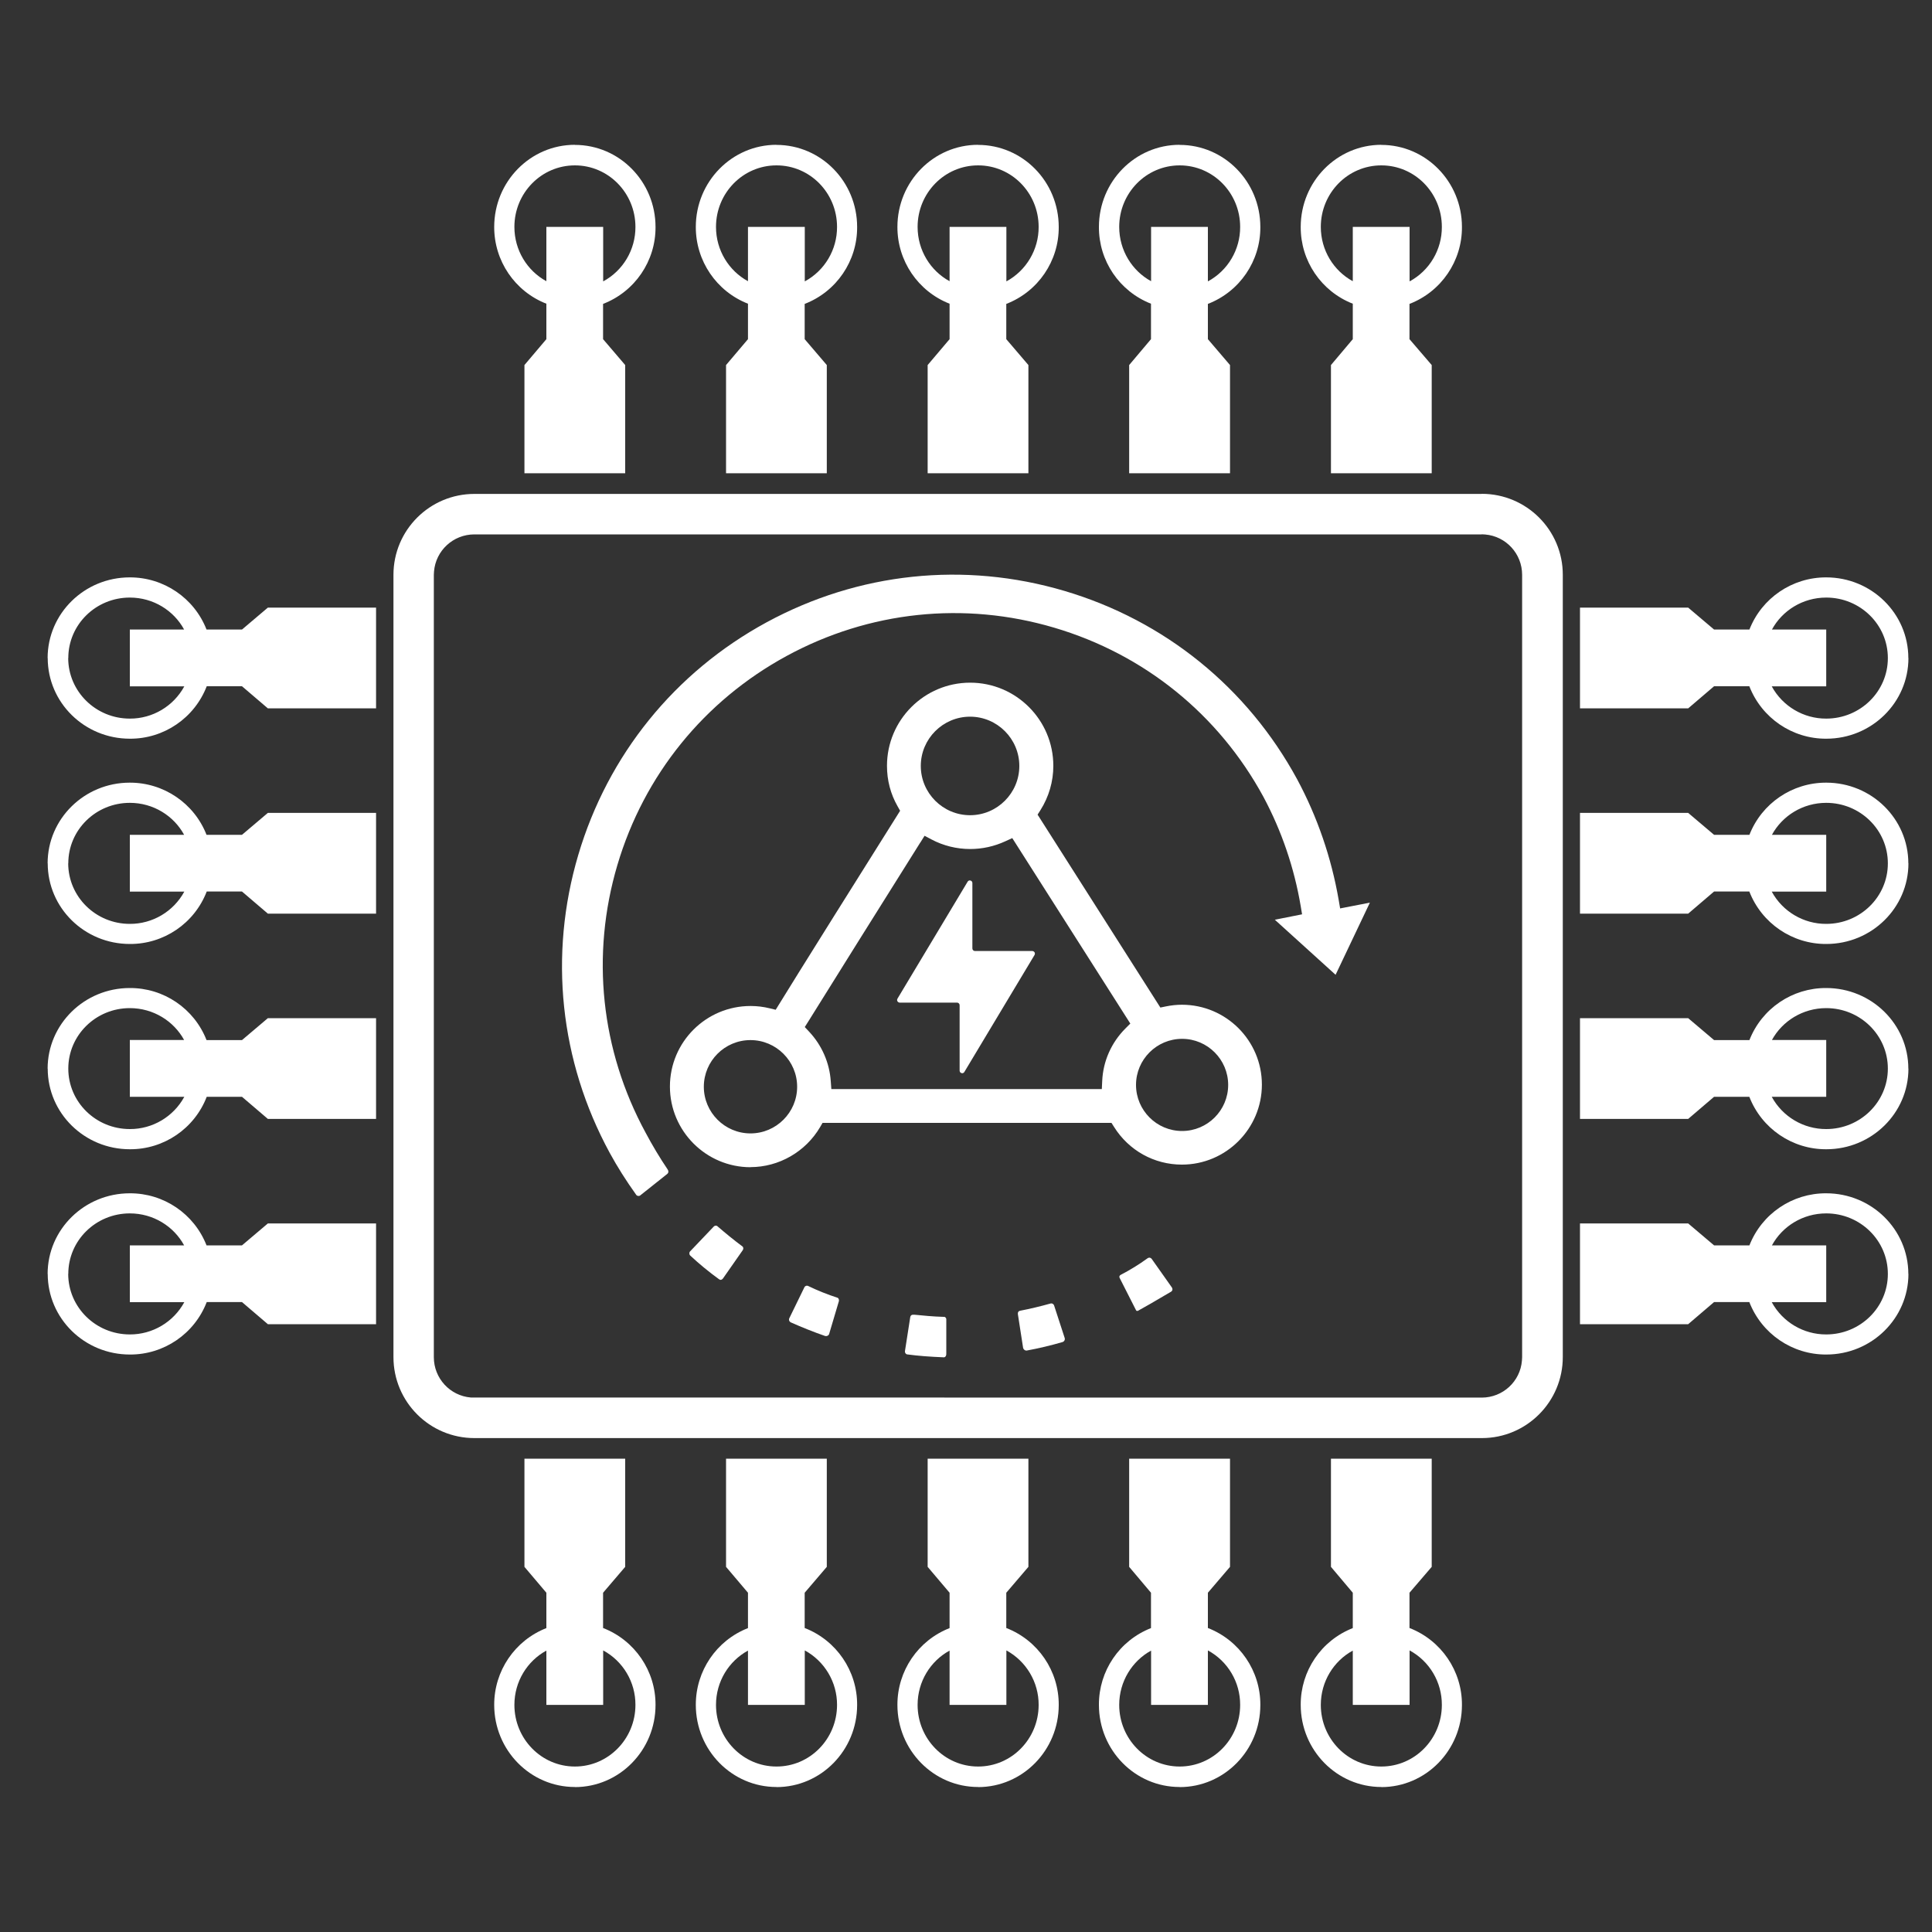 <?xml version="1.0" encoding="UTF-8"?>
<svg id="_图层_1" data-name="图层_1" xmlns="http://www.w3.org/2000/svg" version="1.1" viewBox="0 0 200 200">
  <rect x="0" y="0" width="200" height="200" fill="#333333" stroke="none"/>
  <!-- Generator: Adobe Illustrator 29.5.1, SVG Export Plug-In . SVG Version: 2.1.0 Build 141)  -->
  <defs>
    <style>
      .st0 {
        fill: #fff;
      }
    </style>
  </defs>
  <path class="st0" d="M153.39,51.12c4.63,0,8.39,3.75,8.39,8.38h0v80.98c0,4.63-3.75,8.39-8.38,8.39H49.11c-4.63,0-8.38-3.75-8.38-8.39h0V59.51c0-4.63,3.75-8.38,8.38-8.38h104.28ZM153.39,55.32H49.11c-2.2,0-4,1.68-4.18,3.83l-.02.36v80.98c0,2.2,1.68,4,3.83,4.18h.36s104.28.01,104.28.01c2.2,0,4-1.68,4.17-3.83l.02-.36V59.51c0-2.2-1.68-4-3.83-4.18l-.36-.02h0Z"/>
  <path class="st0" d="M59.51,15c4.61,0,8.35,3.8,8.35,8.5.02,3.52-2.14,6.69-5.43,7.96v3.65l2.29,2.68v11.2h-10.43v-11.2l2.27-2.68v-3.67c-3.27-1.28-5.41-4.44-5.4-7.95,0-4.69,3.74-8.5,8.35-8.5ZM59.51,17.12c-3.46,0-6.26,2.85-6.26,6.37,0,2.43,1.34,4.55,3.31,5.62v-5.62h5.88v5.64c2.07-1.12,3.35-3.29,3.34-5.64,0-3.52-2.81-6.37-6.26-6.37h0ZM59.51,185c4.61,0,8.35-3.81,8.35-8.5.02-3.52-2.14-6.69-5.43-7.97v-3.65l2.29-2.68v-11.2h-10.43v11.2l2.27,2.68v3.66c-3.27,1.28-5.41,4.44-5.4,7.95,0,4.69,3.74,8.5,8.35,8.5h0ZM59.51,182.87c-3.46,0-6.26-2.86-6.26-6.38,0-2.43,1.34-4.55,3.31-5.62v5.62h5.88v-5.64c2.07,1.12,3.35,3.29,3.34,5.64,0,3.52-2.81,6.38-6.26,6.38h0ZM80.38,15c4.61,0,8.35,3.8,8.35,8.5.02,3.52-2.14,6.69-5.43,7.96v3.65l2.29,2.68v11.2h-10.43v-11.2l2.27-2.68v-3.67c-3.27-1.28-5.41-4.44-5.4-7.95,0-4.69,3.74-8.5,8.35-8.5ZM80.38,17.12c-3.46,0-6.26,2.85-6.26,6.37,0,2.43,1.34,4.55,3.31,5.62v-5.62h5.88v5.64c2.07-1.12,3.35-3.29,3.34-5.64,0-3.52-2.8-6.37-6.26-6.37h0ZM80.38,185c4.61,0,8.35-3.81,8.35-8.5.02-3.52-2.14-6.69-5.43-7.97v-3.65l2.29-2.68v-11.2h-10.43v11.2l2.27,2.68v3.66c-3.27,1.28-5.41,4.44-5.4,7.95,0,4.69,3.74,8.5,8.35,8.5h0ZM80.38,182.87c-3.46,0-6.26-2.86-6.26-6.38,0-2.43,1.34-4.55,3.31-5.62v5.62h5.88v-5.64c2.06,1.12,3.35,3.29,3.34,5.64,0,3.52-2.8,6.38-6.26,6.38ZM101.25,15c4.61,0,8.35,3.8,8.35,8.5.02,3.52-2.14,6.69-5.43,7.96v3.65s2.29,2.68,2.29,2.68v11.2h-10.43v-11.2l2.27-2.68v-3.67c-3.27-1.28-5.41-4.44-5.4-7.95,0-4.69,3.74-8.5,8.35-8.5h0ZM101.25,17.12c-3.46,0-6.26,2.85-6.26,6.37,0,2.43,1.34,4.55,3.31,5.62v-5.62h5.88v5.64c2.06-1.12,3.35-3.29,3.34-5.64,0-3.52-2.8-6.37-6.26-6.37h0ZM101.25,185c4.61,0,8.35-3.81,8.35-8.5.02-3.52-2.14-6.69-5.43-7.97v-3.65s2.29-2.68,2.29-2.68v-11.2h-10.43v11.2l2.27,2.68v3.66c-3.27,1.28-5.41,4.44-5.4,7.95,0,4.69,3.74,8.5,8.35,8.5h0ZM101.25,182.87c-3.46,0-6.26-2.86-6.26-6.38,0-2.43,1.34-4.55,3.31-5.62v5.62h5.88v-5.64c2.06,1.12,3.35,3.29,3.34,5.64,0,3.52-2.8,6.38-6.26,6.38ZM122.12,15c4.61,0,8.35,3.8,8.35,8.5.02,3.52-2.14,6.69-5.43,7.96v3.65s2.29,2.68,2.29,2.68v11.2h-10.44v-11.2l2.26-2.68v-3.67c-3.27-1.28-5.41-4.44-5.39-7.95,0-4.69,3.74-8.5,8.35-8.5ZM122.12,17.12c-3.46,0-6.26,2.85-6.26,6.37,0,2.43,1.34,4.55,3.3,5.62v-5.62h5.88v5.64c2.07-1.12,3.35-3.29,3.34-5.64,0-3.52-2.8-6.37-6.26-6.37ZM122.12,185c4.61,0,8.35-3.81,8.35-8.5.02-3.52-2.14-6.69-5.43-7.97v-3.65s2.29-2.68,2.29-2.68v-11.2h-10.44v11.2l2.26,2.68v3.66c-3.27,1.28-5.41,4.44-5.39,7.95,0,4.69,3.74,8.5,8.35,8.5h0ZM122.12,182.87c-3.46,0-6.26-2.86-6.26-6.38,0-2.43,1.34-4.55,3.3-5.62v5.62h5.88v-5.64c2.07,1.12,3.35,3.29,3.34,5.64,0,3.52-2.8,6.38-6.26,6.38ZM142.99,15c4.61,0,8.35,3.8,8.35,8.5.02,3.52-2.14,6.69-5.43,7.96v3.65l2.3,2.68v11.2h-10.43v-11.2l2.26-2.68v-3.67c-3.27-1.28-5.41-4.44-5.39-7.95,0-4.69,3.74-8.5,8.35-8.5ZM142.99,17.12c-3.46,0-6.26,2.85-6.26,6.37,0,2.43,1.34,4.55,3.31,5.62v-5.62h5.88v5.64c2.07-1.12,3.35-3.29,3.34-5.64,0-3.52-2.8-6.37-6.26-6.37h0ZM197.56,68.12c0,4.61-3.81,8.35-8.5,8.35-3.52.02-6.69-2.14-7.97-5.43h-3.65s-2.68,2.29-2.68,2.29h-11.2v-10.43h11.2l2.68,2.27h3.66c1.28-3.27,4.44-5.41,7.95-5.4,4.69,0,8.5,3.74,8.5,8.35h0ZM195.43,68.12c0-3.46-2.86-6.26-6.38-6.26-2.43,0-4.55,1.34-5.62,3.31h5.62v5.88h-5.64c1.12,2.06,3.29,3.35,5.64,3.34,3.52,0,6.38-2.8,6.38-6.26h0ZM4.94,68.12c0,4.61,3.8,8.35,8.5,8.35,3.52.02,6.69-2.14,7.96-5.43h3.65s2.68,2.29,2.68,2.29h11.2v-10.43h-11.2l-2.68,2.27h-3.67c-1.28-3.27-4.44-5.41-7.95-5.4-4.69,0-8.5,3.74-8.5,8.35ZM7.07,68.12c0-3.46,2.85-6.26,6.37-6.26,2.43,0,4.55,1.34,5.62,3.31h-5.62v5.88h5.64c-1.12,2.06-3.29,3.35-5.64,3.34-3.52,0-6.37-2.8-6.38-6.26ZM197.56,89.37c0,4.61-3.81,8.35-8.5,8.35-3.52.02-6.69-2.14-7.97-5.43h-3.65s-2.68,2.29-2.68,2.29h-11.2v-10.43h11.2l2.68,2.27h3.66c1.28-3.27,4.44-5.41,7.95-5.4,4.69,0,8.5,3.74,8.5,8.35h0ZM195.43,89.37c0-3.46-2.86-6.26-6.38-6.26-2.43,0-4.55,1.34-5.62,3.31h5.62v5.88h-5.64c1.12,2.06,3.29,3.35,5.64,3.34,3.52,0,6.38-2.8,6.38-6.26h0ZM4.94,89.37c0,4.61,3.8,8.35,8.5,8.35,3.52.02,6.69-2.14,7.96-5.43h3.65s2.68,2.29,2.68,2.29h11.2v-10.43h-11.2l-2.68,2.27h-3.67c-1.28-3.27-4.44-5.41-7.95-5.4-4.69,0-8.5,3.74-8.5,8.35ZM7.07,89.37c0-3.46,2.85-6.26,6.37-6.26,2.43,0,4.55,1.34,5.62,3.31h-5.62v5.88h5.64c-1.12,2.06-3.29,3.35-5.64,3.34-3.52,0-6.37-2.8-6.38-6.26ZM197.56,110.62c0,4.61-3.81,8.35-8.5,8.35-3.52.02-6.69-2.14-7.97-5.43h-3.65s-2.68,2.29-2.68,2.29h-11.2v-10.43h11.2l2.68,2.27h3.66c1.28-3.27,4.44-5.41,7.95-5.39,4.69,0,8.5,3.74,8.5,8.35h0ZM195.43,110.62c0-3.46-2.86-6.26-6.38-6.26-2.43,0-4.55,1.34-5.62,3.3h5.62v5.88h-5.64c1.12,2.06,3.29,3.35,5.64,3.34,3.52,0,6.38-2.8,6.38-6.26h0ZM4.94,110.62c0,4.61,3.8,8.35,8.5,8.35,3.52.02,6.69-2.14,7.96-5.43h3.65s2.68,2.29,2.68,2.29h11.2v-10.43h-11.2l-2.68,2.27h-3.67c-1.28-3.27-4.44-5.41-7.95-5.39-4.69,0-8.5,3.74-8.5,8.35h0ZM7.07,110.62c0-3.46,2.85-6.26,6.37-6.26,2.43,0,4.55,1.34,5.62,3.3h-5.62v5.88h5.64c-1.12,2.06-3.29,3.35-5.64,3.34-3.52,0-6.37-2.8-6.37-6.26h0ZM197.56,131.87c0,4.61-3.81,8.35-8.5,8.35-3.52.02-6.69-2.14-7.97-5.43h-3.65s-2.68,2.29-2.68,2.29h-11.2v-10.43h11.2l2.68,2.27h3.66c1.28-3.27,4.44-5.41,7.95-5.39,4.69,0,8.5,3.74,8.5,8.35h0ZM195.43,131.87c0-3.46-2.86-6.26-6.38-6.26-2.43,0-4.55,1.34-5.62,3.31h5.62v5.88h-5.64c1.12,2.06,3.29,3.35,5.64,3.34,3.52,0,6.38-2.8,6.38-6.26h0ZM4.94,131.87c0,4.61,3.8,8.35,8.5,8.35,3.52.02,6.69-2.14,7.96-5.43h3.65s2.68,2.29,2.68,2.29h11.2v-10.43h-11.2l-2.68,2.27h-3.67c-1.28-3.27-4.44-5.41-7.95-5.39-4.69,0-8.5,3.74-8.5,8.35h0ZM7.07,131.87c0-3.46,2.85-6.26,6.37-6.26,2.43,0,4.55,1.34,5.62,3.31h-5.62v5.88h5.64c-1.12,2.06-3.29,3.35-5.64,3.34-3.52,0-6.37-2.8-6.38-6.26ZM142.99,185c4.61,0,8.35-3.81,8.35-8.5.02-3.52-2.14-6.69-5.43-7.97v-3.65l2.3-2.68v-11.2h-10.43v11.2l2.26,2.68v3.66c-3.27,1.28-5.41,4.44-5.39,7.95,0,4.69,3.74,8.5,8.35,8.5h0ZM142.99,182.87c-3.46,0-6.26-2.86-6.26-6.38,0-2.43,1.34-4.55,3.31-5.62v5.62h5.88v-5.64c2.07,1.12,3.35,3.29,3.34,5.64,0,3.52-2.8,6.38-6.26,6.38h0Z"/>
  <path class="st0" d="M77.7,120.83c-4.6,0-8.35-3.74-8.35-8.35s3.74-8.34,8.35-8.34c.67,0,1.33.08,1.98.24l.62.15.34-.55c.96-1.57,2.66-4.29,5.7-9.15l6.84-10.9-.26-.46c-.73-1.28-1.1-2.69-1.1-4.19,0-4.75,3.86-8.61,8.61-8.61s8.61,3.86,8.61,8.61c0,1.62-.46,3.2-1.33,4.58l-.3.47,12.71,19.97.59-.12c.53-.11,1.1-.17,1.64-.17,4.57,0,8.28,3.71,8.28,8.27s-3.71,8.28-8.28,8.28c-2.87,0-5.5-1.46-7.03-3.91l-.26-.41h-29.91l-.25.43c-1.5,2.56-4.27,4.15-7.21,4.15ZM77.69,107.67c-2.67,0-4.83,2.17-4.83,4.83s2.17,4.83,4.83,4.83,4.83-2.17,4.83-4.83-2.17-4.83-4.83-4.83ZM122.37,107.54c-2.63,0-4.77,2.14-4.77,4.77s2.14,4.77,4.77,4.77,4.77-2.14,4.77-4.77-2.14-4.77-4.77-4.77ZM95.26,87.23c-3.91,6.22-9.29,14.82-11.59,18.52l-.36.57.46.49c1.31,1.4,2.1,3.21,2.23,5.11l.06.82h28l.04-.84c.09-2.05.95-3.98,2.41-5.44l.5-.5-12.22-19.2-.7.32c-1.17.54-2.4.81-3.66.81-1.39,0-2.78-.34-4-.99l-.72-.38-.43.69ZM100.42,74.19c-2.81,0-5.1,2.29-5.1,5.1s2.29,5.1,5.1,5.1,5.1-2.29,5.1-5.1-2.29-5.1-5.1-5.1Z"/>
  <path class="st0" d="M106.87,98.45h-5.94c-.15,0-.27-.12-.27-.27h0v-6.78c0-.15-.13-.26-.27-.26-.09,0-.17.05-.22.13l-7.27,12.12c-.07.13-.03.29.1.36.04.02.08.04.13.04h5.94c.15,0,.27.12.27.27h0v6.78c0,.15.13.26.27.26.09,0,.17-.05.22-.13l7.27-12.12c.07-.13.03-.29-.1-.36-.04-.02-.08-.04-.13-.04Z"/>
  <path class="st0" d="M85.41,138.3c-1.18-.41-2.38-.89-3.55-1.41-.11-.06-.15-.14-.17-.19-.01-.05-.03-.14.02-.24l1.57-3.22c.06-.11.21-.18.35-.13,1.01.49,2.04.9,3.09,1.24.08.04.16.2.12.35l-1.01,3.4c-.05.15-.23.25-.41.2h0ZM93.9,140.21c-.15-.04-.24-.19-.22-.34l.55-3.53c.02-.16.16-.26.32-.24h.12c.9.09,1.93.19,2.99.22h.12c.09.04.18.12.18.25v3.53c.02.23-.08.38-.23.41-1.48-.06-2.68-.15-3.79-.3h-.05ZM74.53,132.47s-.06-.02-.09-.04c-1.05-.76-2.05-1.58-2.98-2.45-.13-.12-.13-.32-.02-.44l2.45-2.57c.1-.1.21-.1.29-.08.04.01.08.03.11.07.78.67,1.66,1.4,2.58,2.08.09.07.11.26.01.39l-2.04,2.92c-.1.13-.23.16-.32.13ZM106.15,139.79c-.1-.03-.21-.12-.24-.27l-.54-3.48c-.03-.19.07-.33.22-.35,1.03-.2,2.08-.45,3.16-.75.05-.02.11-.01.16,0,.1.03.17.1.21.2l1.1,3.38c.03.11,0,.2-.03.24-.02.05-.08.13-.2.17-1.2.35-2.46.65-3.71.88-.04,0-.09,0-.14-.01ZM66.02,123.8c-.05-.02-.13-.05-.18-.14-1.02-1.43-1.93-2.86-2.73-4.33-5.16-9.5-6.32-20.45-3.25-30.82s10-18.93,19.5-24.09c9.51-5.16,20.45-6.32,30.83-3.25,10.37,3.07,18.93,10,24.09,19.5,2.1,3.91,3.54,8.12,4.3,12.49l.15.88,3.08-.6-3.55,7.47-6.29-5.7,2.82-.56-.14-.84c-.67-3.96-1.96-7.76-3.85-11.3-4.64-8.55-12.33-14.77-21.66-17.53-9.32-2.76-19.16-1.72-27.7,2.92-8.54,4.64-14.77,12.33-17.53,21.65s-1.72,19.16,2.92,27.7c.69,1.3,1.46,2.59,2.29,3.82.11.16.09.34-.04.45l-2.83,2.25c-.1.05-.19.04-.24.02ZM117.69,135.71s-.06-.02-.08-.06l-1.68-3.31c-.07-.13-.06-.19-.04-.23.01-.04.04-.09.11-.13.98-.51,1.91-1.08,2.79-1.72.12-.09.24-.07.28-.05.05.01.11.05.16.12l2.07,2.93c.08.11.07.21.07.25s-.04.13-.13.2l-.72.42c-.88.52-1.8,1.06-2.73,1.57h-.1Z"/>
</svg>